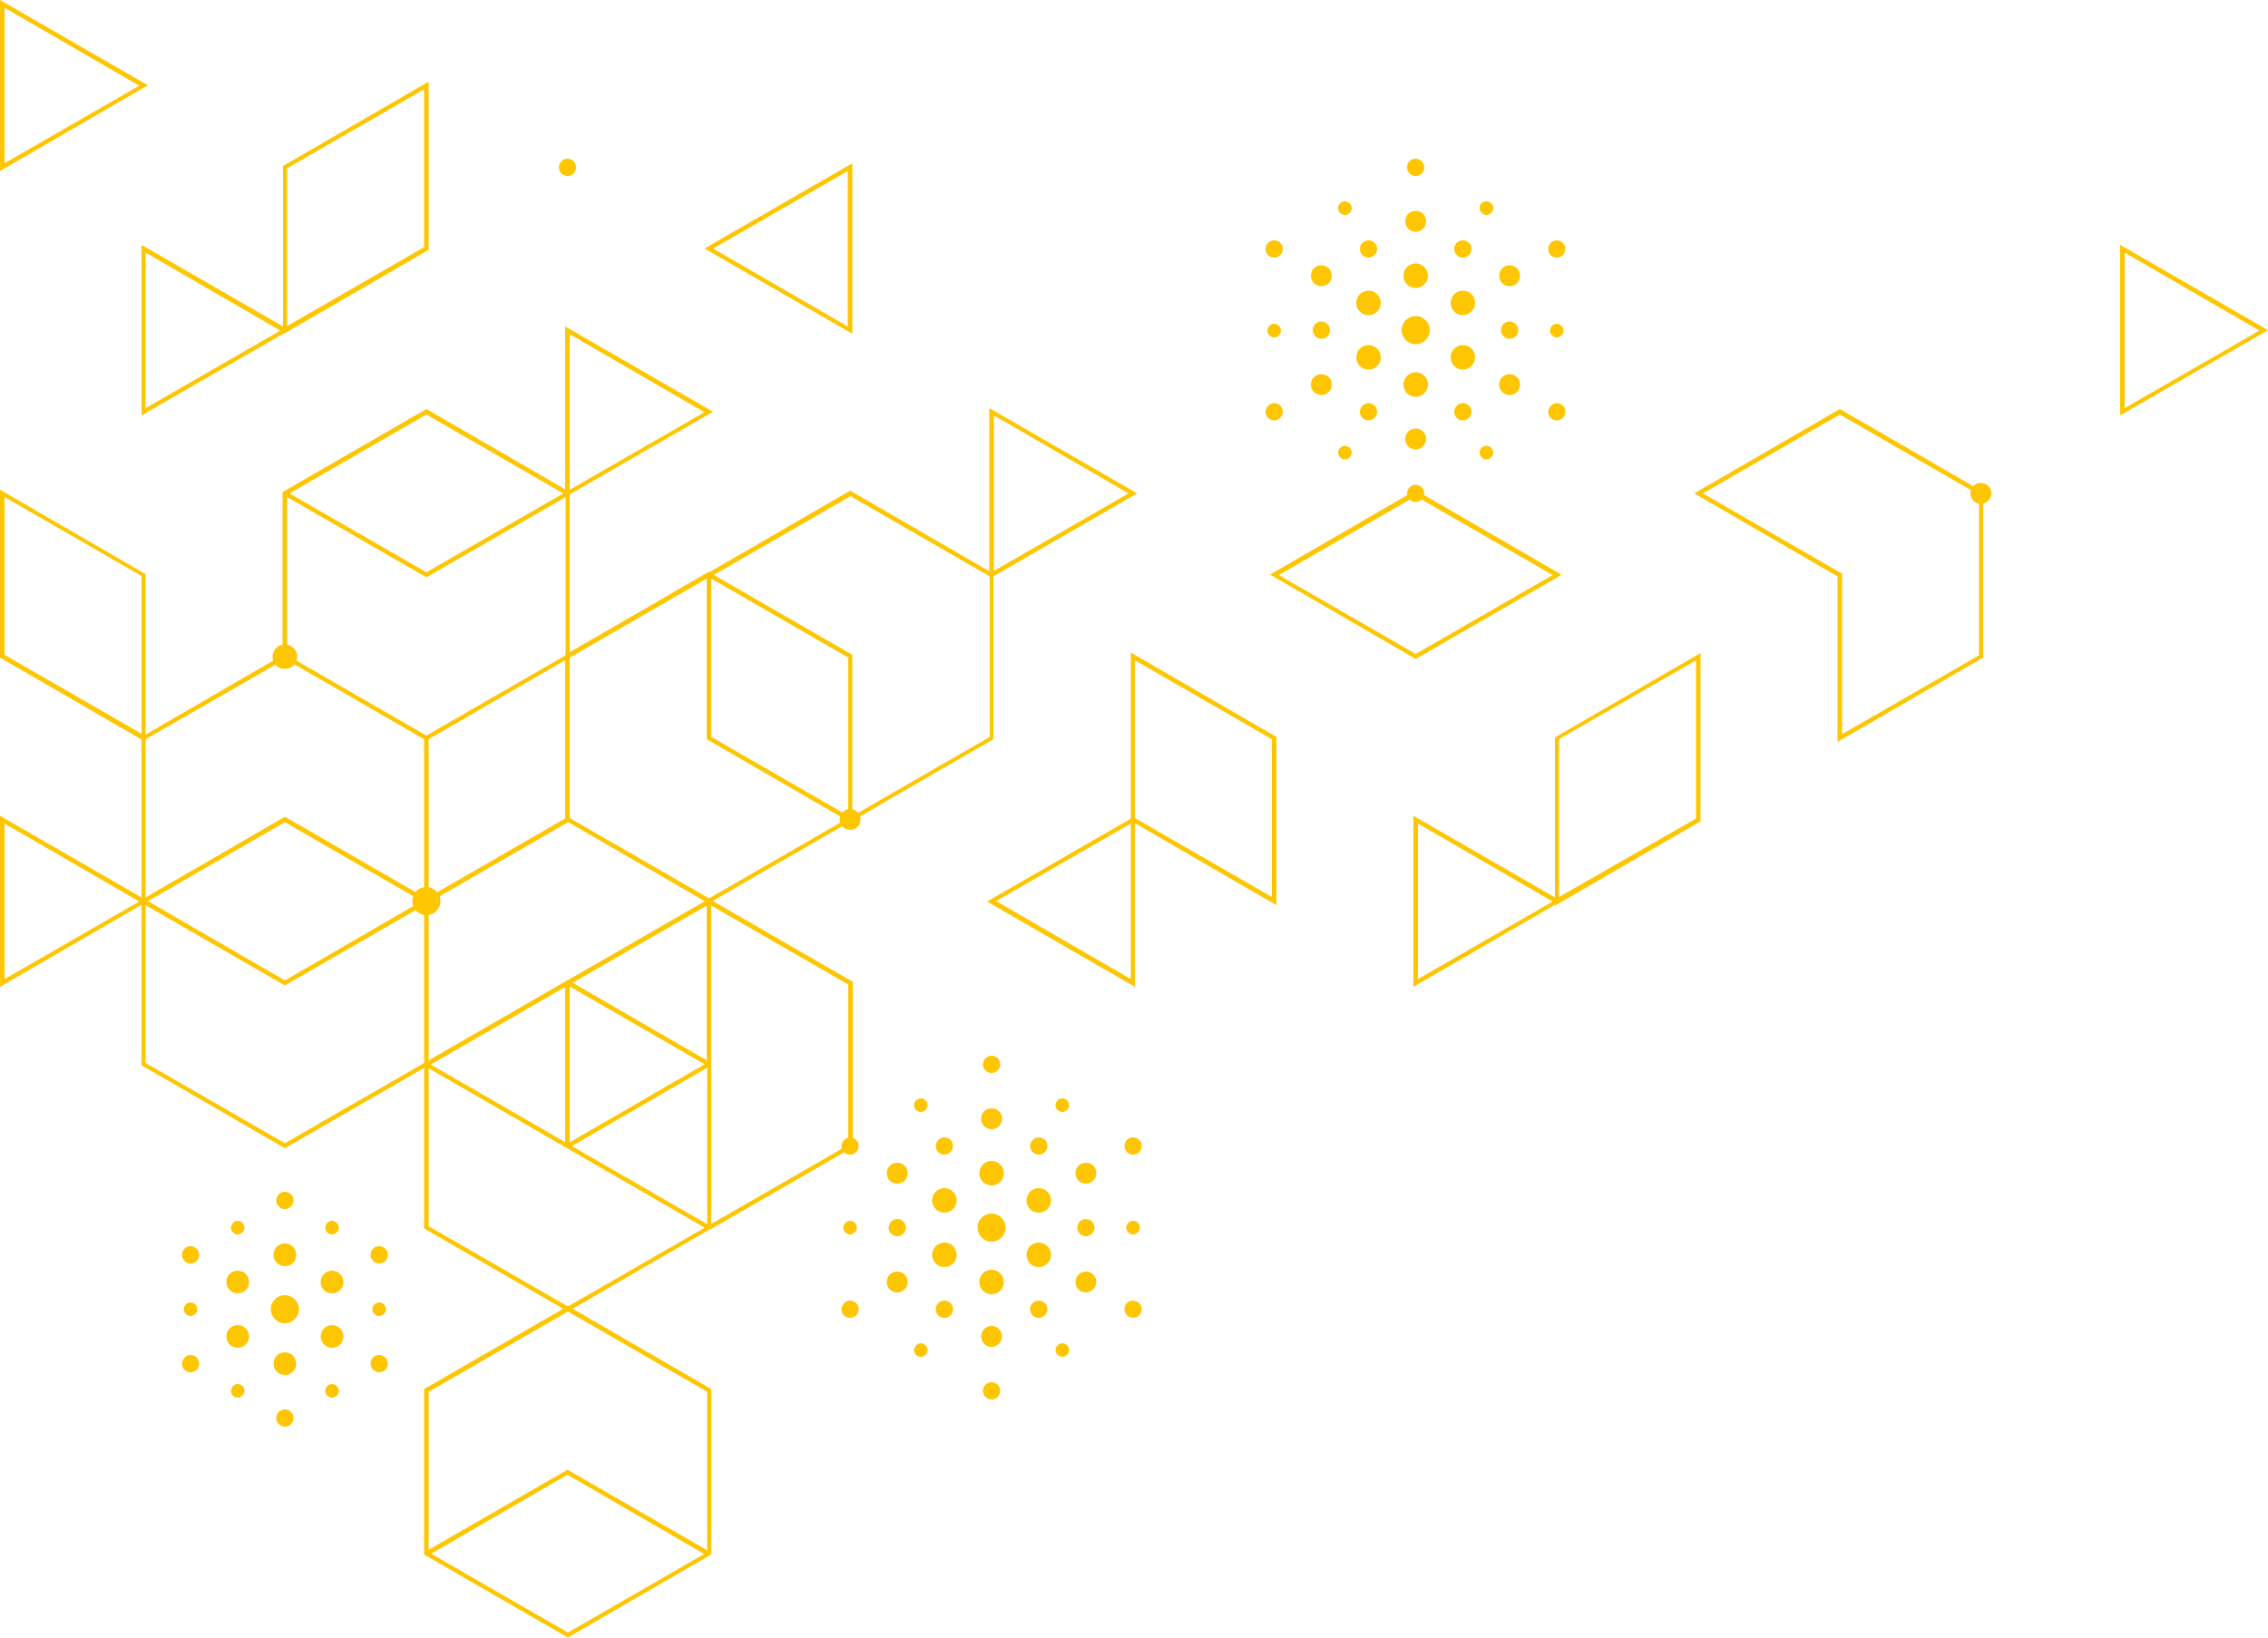 <?xml version="1.0" encoding="UTF-8" standalone="no"?><svg xmlns="http://www.w3.org/2000/svg" xmlns:xlink="http://www.w3.org/1999/xlink" fill="#000000" height="361.1" preserveAspectRatio="xMidYMid meet" version="1" viewBox="0.0 69.4 500.0 361.1" width="500" zoomAndPan="magnify"><g fill="#fdc601" id="change1_1"><path d="M1,71.1v34.3l29.7-17.1L1,71.1L1,71.1z M0,106.2V69.4l32.6,18.8L0,107.1V106.2L0,106.2z"/><path d="M1,251v34.3l29.7-17.1L1,251L1,251z M0,286.1v-36.8l32.6,18.8L0,287V286.1L0,286.1z"/><path d="M1,179v34.8l30.2,17.4v-34.8L1,179L1,179z M0,214.2v-36.8L32.1,196v37c-10.7-6.2-21.4-12.4-32.1-18.6V214.2 L0,214.2z"/><path d="M62.3,214.2v-36.3c10.6-6.1,21.1-12.2,31.7-18.3c10.6,6.1,21.1,12.2,31.6,18.3v36.5 c-10.6,6.1-21.1,12.2-31.6,18.3c-10.5-6.1-21.1-12.2-31.7-18.3V214.2L62.3,214.2z M63.3,178.5v35.4L94,231.6l30.7-17.7v-35.4 L94,160.8L63.3,178.5L63.3,178.5z"/><path d="M125.6,143.1v34.3l29.7-17.1L125.6,143.1L125.6,143.1z M124.6,178.2v-36.8l32.6,18.8L124.6,179V178.2 L124.6,178.2z"/><path d="M63.1 177.8L94 195.6 124.9 177.8 125.4 178.6 94 196.7 62.6 178.6z"/><path d="M124.6,250.1v-36.3c10.6-6.1,21.1-12.2,31.6-18.3c10.6,6.1,21.1,12.2,31.7,18.3v36.5 c-10.6,6.1-21.1,12.2-31.7,18.3c-10.5-6.1-21.1-12.2-31.6-18.3V250.1L124.6,250.1z M125.6,214.4v35.4l30.7,17.7l30.7-17.7v-35.4 l-30.7-17.7L125.6,214.4L125.6,214.4z"/><path d="M31.2,304.1v-36.3c10.6-6.1,21.1-12.2,31.6-18.3c10.6,6.1,21.1,12.2,31.7,18.3v36.5 c-10.6,6.1-21.1,12.2-31.7,18.3c-10.5-6.1-21.1-12.2-31.6-18.3V304.1L31.2,304.1z M32.1,268.4v35.4l30.7,17.7l30.7-17.7v-35.4 l-30.7-17.7L32.1,268.4L32.1,268.4z"/><path d="M94.5 232.2L94.5 268.1 93.5 268.1 93.5 232.2z"/><path d="M31.2 268.1L31.2 231.9 62.6 213.7 63.1 214.6 32.1 232.4 32.1 268.1z"/><path d="M31.9 267.7L62.8 285.6 93.7 267.7 94.2 268.6 62.8 286.7 31.4 268.6z"/><path d="M93.5,340.1v-36.3c10.6-6.1,21.1-12.2,31.7-18.3c10.5,6.1,21.1,12.2,31.6,18.3v36.5 c-10.6,6.1-21.1,12.2-31.6,18.3c-10.6-6.1-21.1-12.2-31.7-18.3V340.1L93.5,340.1z M94.5,304.4v35.4l30.7,17.7l30.7-17.7v-35.4 l-30.7-17.7L94.5,304.4L94.5,304.4z"/><path d="M93.7 267.7L124.9 249.7 125.4 250.6 94.2 268.6z"/><path d="M124.9,285.7l31.4-18.1c10.6,6.1,21.1,12.2,31.7,18.3v36.5l-31.4,18.1l-0.5-0.8l30.9-17.8v-35.4l-30.7-17.7 l-30.9,17.8L124.9,285.7L124.9,285.7z"/><path d="M156.8 268.1L156.8 304.1 155.8 304.1 155.8 268.1z"/><path d="M156 340.5L93.7 304.5 94.2 303.7 156.5 339.7z"/><path d="M125.6 286.1L125.6 322.1 124.6 322.1 124.6 286.1z"/><path d="M124.9 321.7L156 303.7 156.5 304.5 125.4 322.5z"/><path d="M155.8,232.2v-36.3c10.6-6.1,21.1-12.2,31.6-18.3c10.6,6.1,21.1,12.2,31.6,18.3v36.5 c-10.6,6.1-21.1,12.2-31.6,18.3c-10.5-6.1-21.1-12.2-31.6-18.3V232.2L155.8,232.2z M156.8,196.5v35.4l30.7,17.7l30.7-17.7v-35.4 l-30.7-17.7L156.8,196.5L156.8,196.5z"/><path d="M219.1,161v34.3l29.7-17.1L219.1,161L219.1,161z M218.1,196.2v-36.8l32.6,18.8L218.1,197V196.2L218.1,196.2 z"/><path d="M94.5,88.2v36.3c-10.7,6.2-21.4,12.4-32.1,18.6V106l32.1-18.6V88.2L94.5,88.2z M93.5,123.9V89.1l-30.2,17.4 v34.8L93.5,123.9L93.5,123.9z"/><path d="M32.1,125.1v34.3l29.7-17.1L32.1,125.1L32.1,125.1z M31.2,160.2v-36.8l32.6,18.8L31.2,161V160.2L31.2,160.2 z"/><path d="M187.9,106.2V143l-32.6-18.8l32.6-18.8V106.2L187.9,106.2z M186.9,141.4v-34.3l-29.7,17.1L186.9,141.4 L186.9,141.4z"/><path d="M250.2,215v34.8l30.2,17.4v-34.8L250.2,215L250.2,215z M249.3,250.1v-36.8l32.1,18.6V269 c-10.7-6.2-21.4-12.4-32.1-18.6V250.1L249.3,250.1z"/><path d="M250.2,250.1V287l-32.6-18.8l32.6-18.8V250.1L250.2,250.1z M249.3,285.3V251l-29.7,17.1L249.3,285.3 L249.3,285.3z"/><path d="M312.1,213.6l30.2-17.4l-30.2-17.4l-30.2,17.4L312.1,213.6L312.1,213.6z M343.5,196.6l-31.4,18.1 c-10.7-6.2-21.4-12.4-32.1-18.6c10.7-6.2,21.4-12.4,32.1-18.6c10.7,6.2,21.4,12.4,32.1,18.6L343.5,196.6L343.5,196.6z"/><path d="M374.9,214.2v36.3c-10.7,6.2-21.4,12.4-32.1,18.6V232l32.1-18.6V214.2L374.9,214.2z M373.9,249.9V215 l-30.2,17.4v34.8L373.9,249.9L373.9,249.9z"/><path d="M312.6,251v34.3l29.7-17.1L312.6,251L312.6,251z M311.6,286.1v-36.8l32.6,18.8L311.6,287V286.1L311.6,286.1 z"/><path d="M405.1,196.5l-31.6-18.3c10.7-6.2,21.4-12.4,32.1-18.6c10.6,6.1,21.1,12.2,31.6,18.3v36.5 c-10.7,6.2-21.4,12.4-32.1,18.6V196.5L405.1,196.5z M375.4,178.2l30.7,17.7v35.4l30.2-17.4v-35.4l-30.7-17.7L375.4,178.2 L375.4,178.2z"/><path d="M468.4,125.1v34.3l29.7-17.1L468.4,125.1L468.4,125.1z M467.4,160.2v-36.8l32.6,18.8L467.4,161V160.2 L467.4,160.2z"/><path d="M93.5,412v-36.3c10.6-6.1,21.1-12.2,31.7-18.3c10.5,6.1,21.1,12.2,31.6,18.3v36.5 c-10.6,6.1-21.1,12.2-31.6,18.3c-10.6-6.1-21.1-12.2-31.7-18.3V412L93.5,412z M94.5,376.3v35.4l30.7,17.7l30.7-17.7v-35.4 l-30.7-17.7L94.5,376.3L94.5,376.3z"/><path d="M93.7 411.6L125.1 393.5 156.5 411.6 156 412.5 125.1 394.6 94.2 412.5z"/><path d="M312.1,104.4c1,0,1.9,0.8,1.9,1.9c0,1-0.8,1.9-1.9,1.9c-1,0-1.9-0.8-1.9-1.9 C310.2,105.2,311,104.4,312.1,104.4L312.1,104.4z"/><path d="M312.1,132.9c-1.5,0-2.7-1.2-2.7-2.7s1.2-2.7,2.7-2.7s2.7,1.2,2.7,2.7S313.6,132.9,312.1,132.9L312.1,132.9 z"/><path d="M312.1,120.5c-1.3,0-2.3-1-2.3-2.3c0-1.3,1-2.3,2.3-2.3c1.3,0,2.3,1,2.3,2.3 C314.4,119.5,313.3,120.5,312.1,120.5L312.1,120.5z"/><path d="M312.1,139.1c1.7,0,3.1,1.4,3.1,3.1c0,1.7-1.4,3.1-3.1,3.1c-1.7,0-3.1-1.4-3.1-3.1 C309,140.5,310.4,139.1,312.1,139.1L312.1,139.1z"/><path d="M322.5,138.9c-1.5,0-2.7-1.2-2.7-2.7s1.2-2.7,2.7-2.7s2.7,1.2,2.7,2.7S323.9,138.9,322.5,138.9L322.5,138.9 z"/><path d="M322.5,150.9c-1.5,0-2.7-1.2-2.7-2.7s1.2-2.7,2.7-2.7s2.7,1.2,2.7,2.7S323.9,150.9,322.5,150.9L322.5,150.9 z"/><path d="M312.1,156.9c-1.5,0-2.7-1.2-2.7-2.7s1.2-2.7,2.7-2.7s2.7,1.2,2.7,2.7S313.6,156.9,312.1,156.9L312.1,156.9 z"/><path d="M301.7,150.9c-1.5,0-2.7-1.2-2.7-2.7s1.2-2.7,2.7-2.7s2.7,1.2,2.7,2.7S303.2,150.9,301.7,150.9L301.7,150.9 z"/><path d="M301.7,138.9c-1.5,0-2.7-1.2-2.7-2.7s1.2-2.7,2.7-2.7s2.7,1.2,2.7,2.7S303.2,138.9,301.7,138.9L301.7,138.9 z"/><path d="M332.8,132.5c-1.3,0-2.3-1-2.3-2.3c0-1.3,1-2.3,2.3-2.3s2.3,1,2.3,2.3C335.1,131.5,334.1,132.5,332.8,132.5 L332.8,132.5z"/><path d="M332.8,156.5c-1.3,0-2.3-1-2.3-2.3c0-1.3,1-2.3,2.3-2.3s2.3,1,2.3,2.3C335.1,155.5,334.1,156.5,332.8,156.5 L332.8,156.5z"/><path d="M312.1,168.5c-1.3,0-2.3-1-2.3-2.3c0-1.3,1-2.3,2.3-2.3c1.3,0,2.3,1,2.3,2.3 C314.4,167.5,313.3,168.5,312.1,168.5L312.1,168.5z"/><path d="M291.3,156.5c-1.3,0-2.3-1-2.3-2.3c0-1.3,1-2.3,2.3-2.3s2.3,1,2.3,2.3C293.6,155.5,292.6,156.5,291.3,156.5 L291.3,156.5z"/><path d="M291.3,132.5c-1.3,0-2.3-1-2.3-2.3c0-1.3,1-2.3,2.3-2.3s2.3,1,2.3,2.3C293.6,131.5,292.6,132.5,291.3,132.5 L291.3,132.5z"/><path d="M343.2,122.4c1,0,1.9,0.8,1.9,1.9c0,1-0.8,1.9-1.9,1.9c-1,0-1.9-0.8-1.9-1.9 C341.4,123.2,342.2,122.4,343.2,122.4L343.2,122.4z"/><path d="M343.2,158.3c1,0,1.9,0.8,1.9,1.9c0,1-0.8,1.9-1.9,1.9c-1,0-1.9-0.8-1.9-1.9 C341.4,159.2,342.2,158.3,343.2,158.3L343.2,158.3z"/><path d="M312.1,176.3c1,0,1.9,0.8,1.9,1.9c0,1-0.8,1.9-1.9,1.9c-1,0-1.9-0.8-1.9-1.9 C310.2,177.2,311,176.3,312.1,176.3L312.1,176.3z"/><path d="M280.9,158.3c1,0,1.9,0.8,1.9,1.9c0,1-0.8,1.9-1.9,1.9c-1,0-1.9-0.8-1.9-1.9 C279,159.2,279.9,158.3,280.9,158.3L280.9,158.3z"/><path d="M280.9,122.4c1,0,1.9,0.8,1.9,1.9c0,1-0.8,1.9-1.9,1.9c-1,0-1.9-0.8-1.9-1.9 C279,123.2,279.9,122.4,280.9,122.4L280.9,122.4z"/><path d="M301.7,122.4c1,0,1.9,0.8,1.9,1.9c0,1-0.8,1.9-1.9,1.9c-1,0-1.9-0.8-1.9-1.9 C299.8,123.2,300.7,122.4,301.7,122.4L301.7,122.4z"/><path d="M322.5,122.4c1,0,1.9,0.8,1.9,1.9c0,1-0.8,1.9-1.9,1.9c-1,0-1.9-0.8-1.9-1.9 C320.6,123.2,321.4,122.4,322.5,122.4L322.5,122.4z"/><path d="M332.8,140.3c1,0,1.9,0.8,1.9,1.9c0,1.1-0.8,1.9-1.9,1.9c-1,0-1.9-0.8-1.9-1.9 C330.9,141.1,331.8,140.3,332.8,140.3L332.8,140.3z"/><path d="M291.3,140.3c1,0,1.9,0.8,1.9,1.9c0,1.1-0.8,1.9-1.9,1.9c-1,0-1.9-0.8-1.9-1.9 C289.4,141.1,290.3,140.3,291.3,140.3L291.3,140.3z"/><path d="M301.7,158.3c1,0,1.9,0.8,1.9,1.9c0,1-0.8,1.9-1.9,1.9c-1,0-1.9-0.8-1.9-1.9 C299.8,159.2,300.7,158.3,301.7,158.3L301.7,158.3z"/><path d="M322.5,158.3c1,0,1.9,0.8,1.9,1.9c0,1-0.8,1.9-1.9,1.9c-1,0-1.9-0.8-1.9-1.9 C320.6,159.2,321.4,158.3,322.5,158.3L322.5,158.3z"/><path d="M296.5,113.8c0.8,0,1.5,0.7,1.5,1.5c0,0.8-0.7,1.5-1.5,1.5s-1.5-0.7-1.5-1.5 C295,114.4,295.7,113.8,296.5,113.8L296.5,113.8z"/><path d="M327.7,113.8c0.8,0,1.5,0.7,1.5,1.5c0,0.8-0.7,1.5-1.5,1.5s-1.5-0.7-1.5-1.5 C326.2,114.4,326.8,113.8,327.7,113.8L327.7,113.8z"/><path d="M343.2,140.8c0.8,0,1.5,0.7,1.5,1.5c0,0.8-0.7,1.5-1.5,1.5s-1.5-0.7-1.5-1.5 C341.8,141.4,342.4,140.8,343.2,140.8L343.2,140.8z"/><path d="M280.9,140.8c0.8,0,1.5,0.7,1.5,1.5c0,0.8-0.7,1.5-1.5,1.5c-0.8,0-1.5-0.7-1.5-1.5 C279.5,141.4,280.1,140.8,280.9,140.8L280.9,140.8z"/><path d="M296.5,167.7c0.8,0,1.5,0.7,1.5,1.5c0,0.8-0.7,1.5-1.5,1.5s-1.5-0.7-1.5-1.5 C295,168.4,295.7,167.7,296.5,167.7L296.5,167.7z"/><path d="M327.7,167.7c0.8,0,1.5,0.7,1.5,1.5c0,0.8-0.7,1.5-1.5,1.5s-1.5-0.7-1.5-1.5 C326.2,168.4,326.8,167.7,327.7,167.7L327.7,167.7z"/><path d="M218.6,302.2c1,0,1.9,0.8,1.9,1.9c0,1-0.8,1.9-1.9,1.9c-1,0-1.9-0.8-1.9-1.9 C216.7,303.1,217.6,302.2,218.6,302.2L218.6,302.2z"/><path d="M218.6,330.8c-1.5,0-2.7-1.2-2.7-2.7s1.2-2.7,2.7-2.7s2.7,1.2,2.7,2.7S220.1,330.8,218.6,330.8L218.6,330.8 z"/><path d="M218.6,318.4c-1.3,0-2.3-1-2.3-2.3c0-1.3,1-2.3,2.3-2.3c1.3,0,2.3,1,2.3,2.3 C220.9,317.4,219.9,318.4,218.6,318.4L218.6,318.4z"/><path d="M218.6,337c1.7,0,3.1,1.4,3.1,3.1c0,1.7-1.4,3.1-3.1,3.1c-1.7,0-3.1-1.4-3.1-3.1 C215.5,338.4,216.9,337,218.6,337L218.6,337z"/><path d="M229,336.8c-1.5,0-2.7-1.2-2.7-2.7s1.2-2.7,2.7-2.7s2.7,1.2,2.7,2.7S230.5,336.8,229,336.8L229,336.8z"/><path d="M229,348.8c-1.5,0-2.7-1.2-2.7-2.7s1.2-2.7,2.7-2.7s2.7,1.2,2.7,2.7S230.5,348.8,229,348.8L229,348.8z"/><path d="M218.6,354.8c-1.5,0-2.7-1.2-2.7-2.7s1.2-2.7,2.7-2.7s2.7,1.2,2.7,2.7S220.1,354.8,218.6,354.8L218.6,354.8 z"/><path d="M208.2,348.8c-1.5,0-2.7-1.2-2.7-2.7s1.2-2.7,2.7-2.7s2.7,1.2,2.7,2.7S209.7,348.8,208.2,348.8L208.2,348.8 z"/><path d="M208.2,336.8c-1.5,0-2.7-1.2-2.7-2.7s1.2-2.7,2.7-2.7s2.7,1.2,2.7,2.7S209.7,336.8,208.2,336.8L208.2,336.8 z"/><path d="M239.4,330.4c-1.3,0-2.3-1-2.3-2.3c0-1.3,1-2.3,2.3-2.3c1.3,0,2.3,1,2.3,2.3 C241.7,329.4,240.6,330.4,239.4,330.4L239.4,330.4z"/><path d="M239.4,354.4c-1.3,0-2.3-1-2.3-2.3c0-1.3,1-2.3,2.3-2.3c1.3,0,2.3,1,2.3,2.3 C241.7,353.3,240.6,354.4,239.4,354.4L239.4,354.4z"/><path d="M218.6,366.4c-1.3,0-2.3-1-2.3-2.3c0-1.3,1-2.3,2.3-2.3c1.3,0,2.3,1,2.3,2.3 C220.9,365.3,219.9,366.4,218.6,366.4L218.6,366.4z"/><path d="M197.8,354.4c-1.3,0-2.3-1-2.3-2.3c0-1.3,1-2.3,2.3-2.3c1.3,0,2.3,1,2.3,2.3 C200.1,353.3,199.1,354.4,197.8,354.4L197.8,354.4z"/><path d="M197.8,330.4c-1.3,0-2.3-1-2.3-2.3c0-1.3,1-2.3,2.3-2.3c1.3,0,2.3,1,2.3,2.3 C200.1,329.4,199.1,330.4,197.8,330.4L197.8,330.4z"/><path d="M249.8,320.2c1,0,1.9,0.8,1.9,1.9c0,1-0.8,1.9-1.9,1.9c-1,0-1.9-0.8-1.9-1.9 C247.9,321.1,248.7,320.2,249.8,320.2L249.8,320.2z"/><path d="M249.8,356.2c1,0,1.9,0.8,1.9,1.9c0,1-0.8,1.9-1.9,1.9c-1,0-1.9-0.8-1.9-1.9 C247.9,357,248.7,356.2,249.8,356.2L249.8,356.2z"/><path d="M218.6,374.2c1,0,1.9,0.8,1.9,1.9c0,1-0.8,1.9-1.9,1.9c-1,0-1.9-0.8-1.9-1.9 C216.7,375,217.6,374.2,218.6,374.2L218.6,374.2z"/><path d="M187.4,356.2c1,0,1.9,0.8,1.9,1.9c0,1-0.8,1.9-1.9,1.9c-1,0-1.9-0.8-1.9-1.9 C185.6,357,186.4,356.2,187.4,356.2L187.4,356.2z"/><path d="M187.4,320.2c1,0,1.9,0.8,1.9,1.9c0,1-0.8,1.9-1.9,1.9c-1,0-1.9-0.8-1.9-1.9 C185.6,321.1,186.4,320.2,187.4,320.2L187.4,320.2z"/><path d="M208.2,320.2c1,0,1.9,0.8,1.9,1.9c0,1-0.8,1.9-1.9,1.9c-1.1,0-1.9-0.8-1.9-1.9 C206.3,321.1,207.2,320.2,208.2,320.2L208.2,320.2z"/><path d="M229,320.2c1,0,1.9,0.8,1.9,1.9c0,1-0.8,1.9-1.9,1.9c-1,0-1.9-0.8-1.9-1.9C227.1,321.1,228,320.2,229,320.2 L229,320.2z"/><path d="M239.4,338.2c1,0,1.9,0.8,1.9,1.9c0,1-0.8,1.9-1.9,1.9c-1,0-1.9-0.8-1.9-1.9 C237.5,339.1,238.3,338.2,239.4,338.2L239.4,338.2z"/><path d="M197.8,338.2c1,0,1.9,0.8,1.9,1.9c0,1-0.8,1.9-1.9,1.9c-1,0-1.9-0.8-1.9-1.9 C196,339.1,196.8,338.2,197.8,338.2L197.8,338.2z"/><path d="M208.2,356.2c1,0,1.9,0.8,1.9,1.9c0,1-0.8,1.9-1.9,1.9c-1.1,0-1.9-0.8-1.9-1.9 C206.3,357,207.2,356.2,208.2,356.2L208.2,356.2z"/><path d="M229,356.2c1,0,1.9,0.8,1.9,1.9c0,1-0.8,1.9-1.9,1.9c-1,0-1.9-0.8-1.9-1.9C227.1,357,228,356.2,229,356.2 L229,356.2z"/><path d="M203,311.6c0.8,0,1.5,0.7,1.5,1.5c0,0.8-0.7,1.5-1.5,1.5s-1.5-0.7-1.5-1.5 C201.5,312.3,202.2,311.6,203,311.6L203,311.6z"/><path d="M234.2,311.6c0.8,0,1.5,0.7,1.5,1.5c0,0.8-0.7,1.5-1.5,1.5c-0.8,0-1.5-0.7-1.5-1.5 C232.7,312.3,233.4,311.6,234.2,311.6L234.2,311.6z"/><path d="M249.8,338.6c0.8,0,1.5,0.7,1.5,1.5c0,0.8-0.7,1.5-1.5,1.5s-1.5-0.7-1.5-1.5 C248.3,339.3,249,338.6,249.8,338.6L249.8,338.6z"/><path d="M187.4,338.6c0.8,0,1.5,0.7,1.5,1.5c0,0.8-0.7,1.5-1.5,1.5c-0.8,0-1.5-0.7-1.5-1.5 C186,339.3,186.6,338.6,187.4,338.6L187.4,338.6z"/><path d="M203,365.6c0.8,0,1.5,0.7,1.5,1.5c0,0.8-0.7,1.5-1.5,1.5s-1.5-0.7-1.5-1.5 C201.6,366.3,202.2,365.6,203,365.6L203,365.6z"/><path d="M234.2,365.6c0.8,0,1.5,0.7,1.5,1.5c0,0.8-0.7,1.5-1.5,1.5c-0.8,0-1.5-0.7-1.5-1.5 C232.7,366.3,233.4,365.6,234.2,365.6L234.2,365.6z"/><path d="M62.8,332.2c1,0,1.9,0.8,1.9,1.9c0,1-0.8,1.9-1.9,1.9c-1,0-1.9-0.8-1.9-1.9 C60.9,333.1,61.8,332.2,62.8,332.2L62.8,332.2z"/><path d="M62.8,343.6c1.4,0,2.5,1.1,2.5,2.5c0,1.4-1.1,2.5-2.5,2.5c-1.4,0-2.5-1.1-2.5-2.5 C60.3,344.7,61.4,343.6,62.8,343.6L62.8,343.6z"/><path d="M62.8,355c1.7,0,3.1,1.4,3.1,3.1c0,1.7-1.4,3.1-3.1,3.1c-1.7,0-3.1-1.4-3.1-3.1 C59.7,356.4,61.1,355,62.8,355L62.8,355z"/><path d="M73.2,338.6c0.8,0,1.5,0.7,1.5,1.5c0,0.8-0.7,1.5-1.5,1.5c-0.8,0-1.5-0.7-1.5-1.5 C71.7,339.3,72.4,338.6,73.2,338.6L73.2,338.6z"/><path d="M83.6,344.2c1,0,1.9,0.8,1.9,1.9c0,1.1-0.8,1.9-1.9,1.9c-1,0-1.9-0.8-1.9-1.9 C81.7,345,82.5,344.2,83.6,344.2L83.6,344.2z"/><path d="M73.2,349.6c1.4,0,2.5,1.1,2.5,2.5c0,1.4-1.1,2.5-2.5,2.5c-1.4,0-2.5-1.1-2.5-2.5 C70.7,350.7,71.8,349.6,73.2,349.6L73.2,349.6z"/><path d="M83.6,356.6c0.8,0,1.5,0.7,1.5,1.5c0,0.8-0.7,1.5-1.5,1.5c-0.8,0-1.5-0.7-1.5-1.5 C82.1,357.3,82.8,356.6,83.6,356.6L83.6,356.6z"/><path d="M52.4,338.6c0.8,0,1.5,0.7,1.5,1.5c0,0.8-0.7,1.5-1.5,1.5c-0.8,0-1.5-0.7-1.5-1.5 C51,339.3,51.6,338.6,52.4,338.6L52.4,338.6z"/><path d="M42,344.2c1,0,1.9,0.8,1.9,1.9c0,1.1-0.8,1.9-1.9,1.9c-1,0-1.9-0.8-1.9-1.9C40.1,345,41,344.2,42,344.2 L42,344.2z"/><path d="M52.4,349.6c1.4,0,2.5,1.1,2.5,2.5c0,1.4-1.1,2.5-2.5,2.5s-2.5-1.1-2.5-2.5C49.9,350.7,51,349.6,52.4,349.6 L52.4,349.6z"/><path d="M42,356.6c0.8,0,1.5,0.7,1.5,1.5c0,0.8-0.7,1.5-1.5,1.5s-1.5-0.7-1.5-1.5C40.6,357.3,41.2,356.6,42,356.6 L42,356.6z"/><path d="M42,368.2c1,0,1.9,0.8,1.9,1.9c0,1-0.8,1.9-1.9,1.9c-1,0-1.9-0.8-1.9-1.9C40.2,369,41,368.2,42,368.2 L42,368.2z"/><path d="M52.4,361.6c1.4,0,2.5,1.1,2.5,2.5c0,1.4-1.1,2.5-2.5,2.5s-2.5-1.1-2.5-2.5C49.9,362.7,51,361.6,52.4,361.6 L52.4,361.6z"/><path d="M52.4,374.6c0.8,0,1.5,0.7,1.5,1.5c0,0.8-0.7,1.5-1.5,1.5c-0.8,0-1.5-0.7-1.5-1.5 C51,375.3,51.6,374.6,52.4,374.6L52.4,374.6z"/><path d="M62.8,367.6c1.4,0,2.5,1.1,2.5,2.5c0,1.4-1.1,2.5-2.5,2.5c-1.4,0-2.5-1.1-2.5-2.5 C60.3,368.7,61.4,367.6,62.8,367.6L62.8,367.6z"/><path d="M62.8,380.2c1,0,1.9,0.8,1.9,1.9c0,1-0.8,1.9-1.9,1.9c-1,0-1.9-0.8-1.9-1.9C60.9,381,61.8,380.2,62.8,380.2 L62.8,380.2z"/><path d="M73.2,374.6c0.8,0,1.5,0.7,1.5,1.5c0,0.8-0.7,1.5-1.5,1.5c-0.8,0-1.5-0.7-1.5-1.5 C71.7,375.3,72.4,374.6,73.2,374.6L73.2,374.6z"/><path d="M73.2,361.6c1.4,0,2.5,1.1,2.5,2.5c0,1.4-1.1,2.5-2.5,2.5c-1.4,0-2.5-1.1-2.5-2.5 C70.7,362.7,71.8,361.6,73.2,361.6L73.2,361.6z"/><path d="M83.6,368.2c1,0,1.9,0.8,1.9,1.9c0,1-0.8,1.9-1.9,1.9c-1,0-1.9-0.8-1.9-1.9C81.7,369,82.5,368.2,83.6,368.2 L83.6,368.2z"/><path d="M62.8,216.9c-1.5,0-2.7-1.2-2.7-2.7s1.2-2.7,2.7-2.7s2.7,1.2,2.7,2.7S64.3,216.9,62.8,216.9L62.8,216.9z"/><path d="M187.4,252.4c-1.3,0-2.3-1-2.3-2.3s1-2.3,2.3-2.3c1.3,0,2.3,1,2.3,2.3S188.7,252.4,187.4,252.4L187.4,252.4 z"/><path d="M94,265c1.7,0,3.1,1.4,3.1,3.1c0,1.7-1.4,3.1-3.1,3.1s-3.1-1.4-3.1-3.1C90.9,266.4,92.2,265,94,265L94,265z"/><path d="M125.1,104.4c1,0,1.9,0.8,1.9,1.9c0,1-0.8,1.9-1.9,1.9c-1,0-1.9-0.8-1.9-1.9 C123.3,105.2,124.1,104.4,125.1,104.4L125.1,104.4z"/><path d="M436.7,180.5c-1.3,0-2.3-1-2.3-2.3c0-1.3,1-2.3,2.3-2.3s2.3,1,2.3,2.3C439,179.4,438,180.5,436.7,180.5 L436.7,180.5z"/></g></svg>